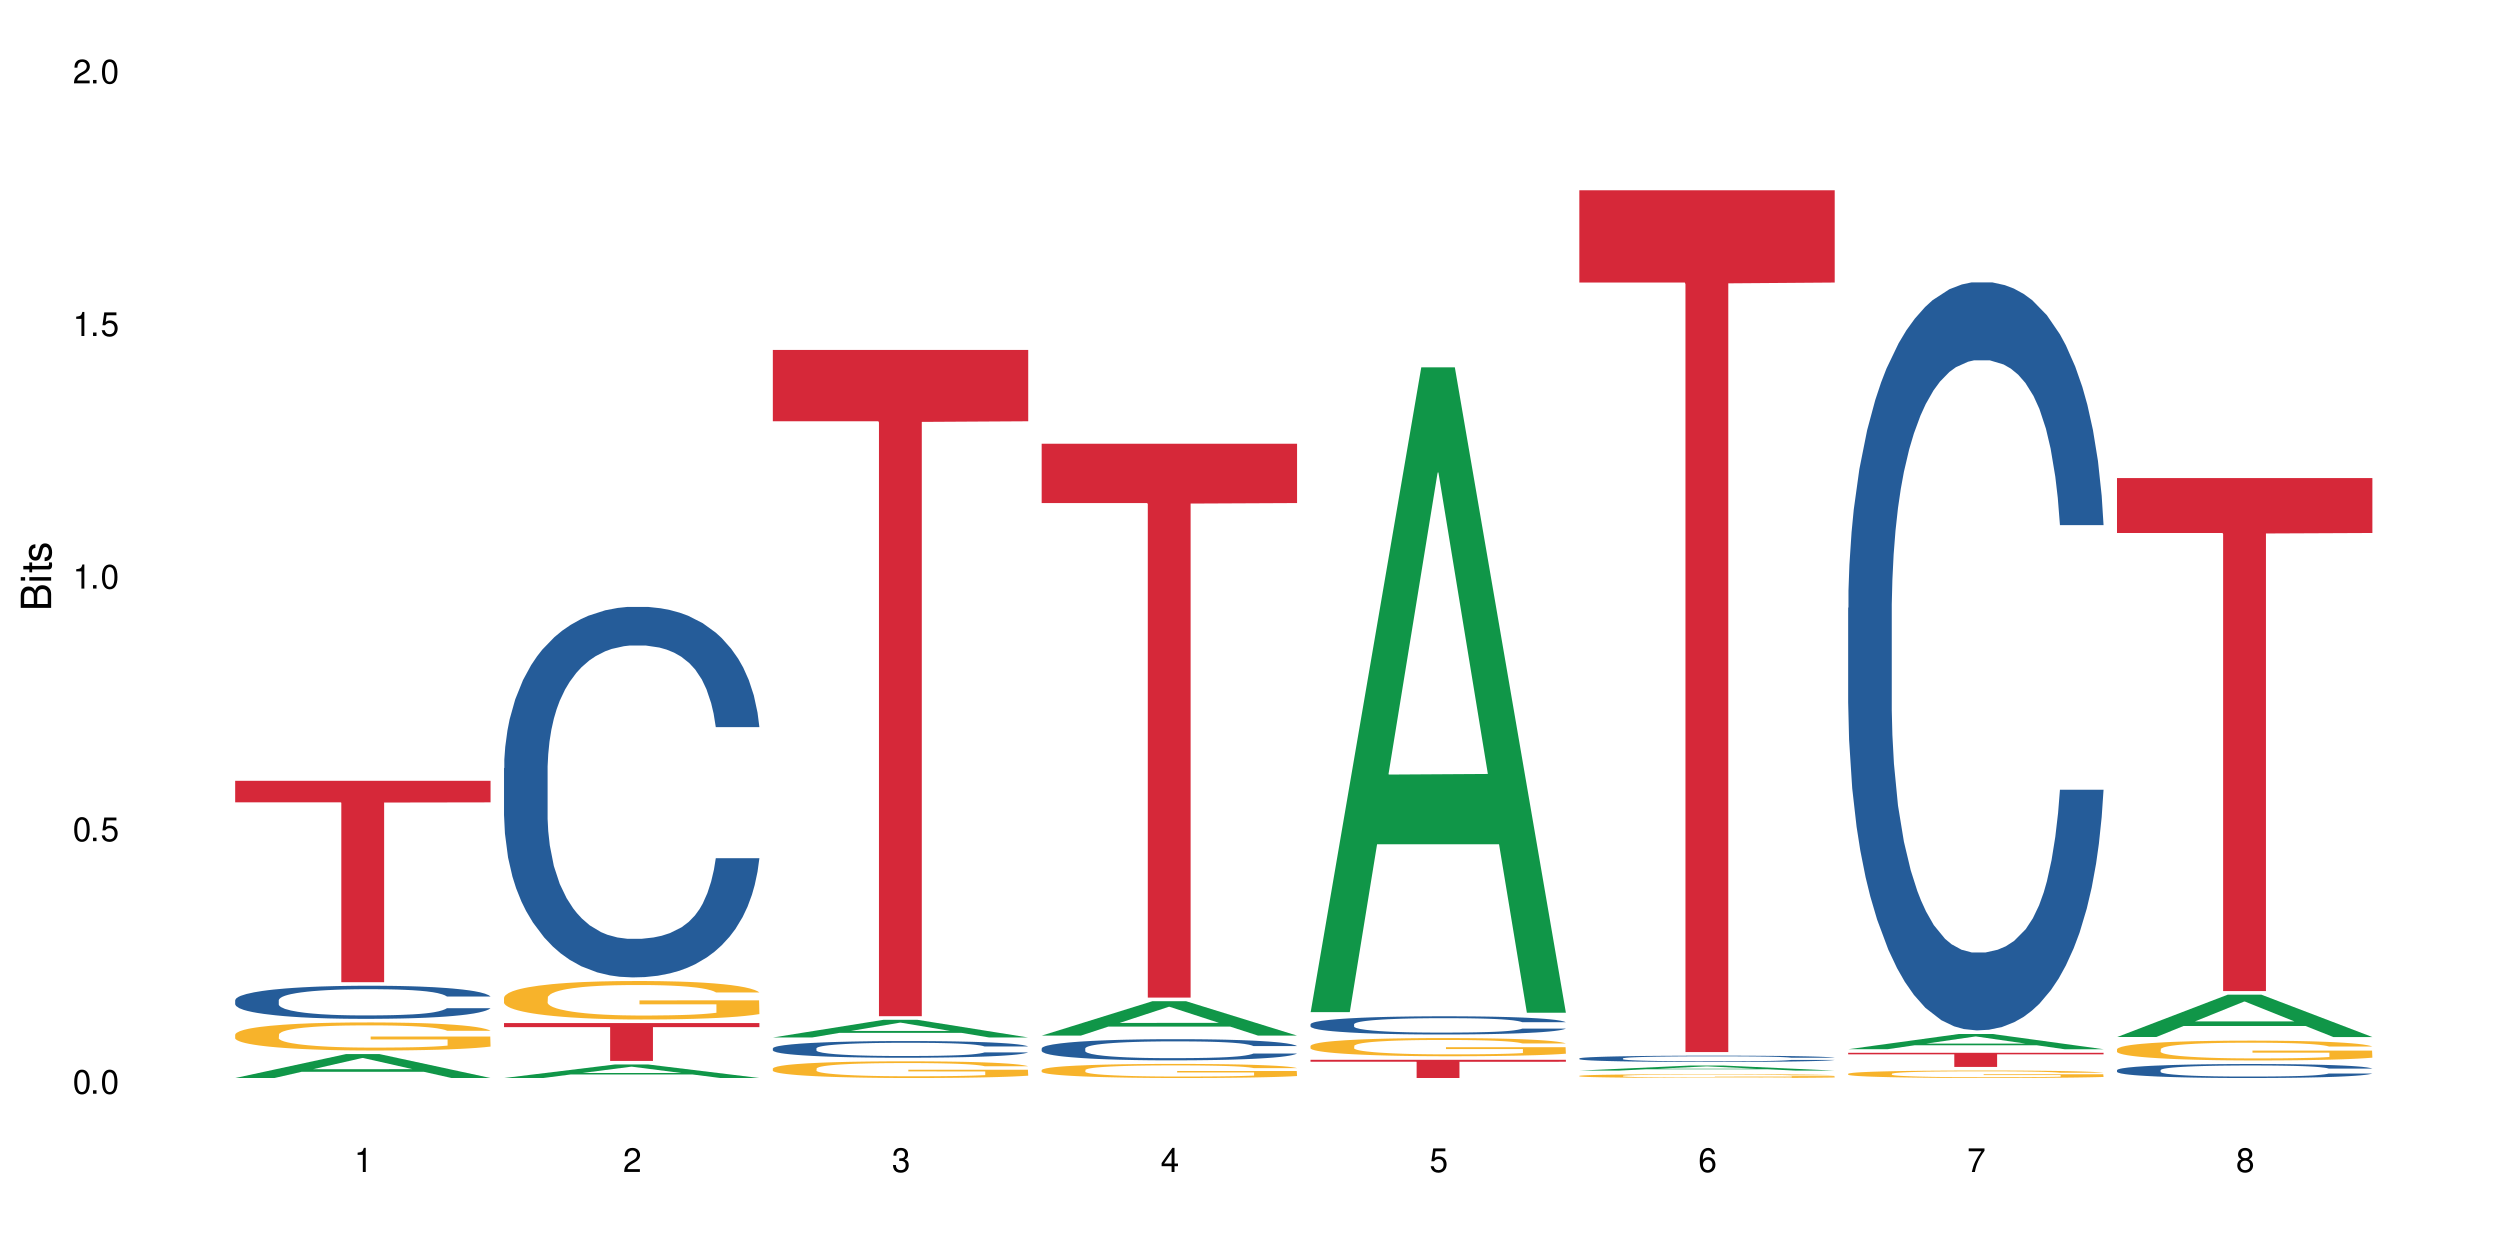 <?xml version="1.0" encoding="UTF-8"?>
<svg xmlns="http://www.w3.org/2000/svg" xmlns:xlink="http://www.w3.org/1999/xlink" width="720" height="360" viewBox="0 0 720 360">
<defs>
<g>
<g id="glyph-0-0">
</g>
<g id="glyph-0-1">
<path d="M 2.641 -6.938 C 2 -6.938 1.422 -6.656 1.078 -6.172 C 0.641 -5.562 0.406 -4.641 0.406 -3.359 C 0.406 -1.016 1.188 0.219 2.641 0.219 C 4.078 0.219 4.859 -1.016 4.859 -3.297 C 4.859 -4.641 4.656 -5.547 4.203 -6.172 C 3.844 -6.656 3.281 -6.938 2.641 -6.938 Z M 2.641 -6.188 C 3.547 -6.188 4 -5.25 4 -3.375 C 4 -1.406 3.562 -0.484 2.625 -0.484 C 1.734 -0.484 1.281 -1.438 1.281 -3.344 C 1.281 -5.25 1.734 -6.188 2.641 -6.188 Z M 2.641 -6.188 "/>
</g>
<g id="glyph-0-2">
<path d="M 1.828 -1 L 0.828 -1 L 0.828 0 L 1.828 0 Z M 1.828 -1 "/>
</g>
<g id="glyph-0-3">
<path d="M 4.562 -6.797 L 1.062 -6.797 L 0.547 -3.094 L 1.328 -3.094 C 1.719 -3.562 2.047 -3.734 2.578 -3.734 C 3.484 -3.734 4.062 -3.109 4.062 -2.094 C 4.062 -1.125 3.484 -0.531 2.578 -0.531 C 1.828 -0.531 1.375 -0.906 1.188 -1.672 L 0.328 -1.672 C 0.453 -1.109 0.547 -0.844 0.75 -0.594 C 1.125 -0.078 1.828 0.219 2.594 0.219 C 3.969 0.219 4.922 -0.781 4.922 -2.219 C 4.922 -3.562 4.031 -4.484 2.719 -4.484 C 2.25 -4.484 1.859 -4.359 1.469 -4.062 L 1.734 -5.969 L 4.562 -5.969 Z M 4.562 -6.797 "/>
</g>
<g id="glyph-0-4">
<path d="M 2.484 -4.938 L 2.484 0 L 3.328 0 L 3.328 -6.938 L 2.766 -6.938 C 2.469 -5.875 2.281 -5.734 0.984 -5.562 L 0.984 -4.938 Z M 2.484 -4.938 "/>
</g>
<g id="glyph-0-5">
<path d="M 4.859 -0.828 L 1.281 -0.828 C 1.359 -1.406 1.672 -1.781 2.5 -2.281 L 3.469 -2.828 C 4.406 -3.344 4.906 -4.062 4.906 -4.906 C 4.906 -5.484 4.672 -6.031 4.266 -6.406 C 3.859 -6.766 3.375 -6.938 2.719 -6.938 C 1.859 -6.938 1.219 -6.625 0.844 -6.031 C 0.609 -5.672 0.5 -5.234 0.484 -4.531 L 1.328 -4.531 C 1.359 -5.016 1.406 -5.281 1.531 -5.516 C 1.75 -5.938 2.188 -6.203 2.703 -6.203 C 3.469 -6.203 4.031 -5.641 4.031 -4.891 C 4.031 -4.344 3.719 -3.859 3.125 -3.516 L 2.234 -3 C 0.812 -2.172 0.406 -1.531 0.328 -0.016 L 4.859 -0.016 Z M 4.859 -0.828 "/>
</g>
<g id="glyph-0-6">
<path d="M 2.125 -3.188 L 2.578 -3.188 C 3.5 -3.188 3.984 -2.766 3.984 -1.922 C 3.984 -1.062 3.469 -0.531 2.594 -0.531 C 1.656 -0.531 1.203 -1 1.156 -2.016 L 0.312 -2.016 C 0.344 -1.453 0.438 -1.094 0.609 -0.781 C 0.953 -0.109 1.625 0.219 2.547 0.219 C 3.953 0.219 4.859 -0.625 4.859 -1.938 C 4.859 -2.828 4.516 -3.297 3.703 -3.594 C 4.344 -3.844 4.656 -4.328 4.656 -5.031 C 4.656 -6.219 3.875 -6.938 2.578 -6.938 C 1.203 -6.938 0.484 -6.172 0.453 -4.703 L 1.297 -4.703 C 1.312 -5.125 1.344 -5.359 1.453 -5.578 C 1.641 -5.969 2.062 -6.203 2.594 -6.203 C 3.344 -6.203 3.797 -5.75 3.797 -5 C 3.797 -4.516 3.609 -4.219 3.25 -4.047 C 3.016 -3.953 2.703 -3.922 2.125 -3.906 Z M 2.125 -3.188 "/>
</g>
<g id="glyph-0-7">
<path d="M 3.141 -1.672 L 3.141 0 L 3.984 0 L 3.984 -1.672 L 4.984 -1.672 L 4.984 -2.438 L 3.984 -2.438 L 3.984 -6.938 L 3.359 -6.938 L 0.266 -2.578 L 0.266 -1.672 Z M 3.141 -2.438 L 1 -2.438 L 3.141 -5.5 Z M 3.141 -2.438 "/>
</g>
<g id="glyph-0-8">
<path d="M 4.781 -5.125 C 4.609 -6.266 3.891 -6.938 2.844 -6.938 C 2.094 -6.938 1.422 -6.578 1.031 -5.953 C 0.594 -5.266 0.406 -4.422 0.406 -3.172 C 0.406 -2 0.578 -1.25 0.984 -0.641 C 1.359 -0.078 1.953 0.219 2.703 0.219 C 3.984 0.219 4.922 -0.75 4.922 -2.094 C 4.922 -3.375 4.062 -4.281 2.844 -4.281 C 2.172 -4.281 1.641 -4.031 1.281 -3.516 C 1.281 -5.234 1.828 -6.188 2.797 -6.188 C 3.391 -6.188 3.797 -5.797 3.938 -5.125 Z M 2.734 -3.531 C 3.547 -3.531 4.062 -2.953 4.062 -2.031 C 4.062 -1.156 3.484 -0.531 2.703 -0.531 C 1.922 -0.531 1.328 -1.188 1.328 -2.078 C 1.328 -2.938 1.906 -3.531 2.734 -3.531 Z M 2.734 -3.531 "/>
</g>
<g id="glyph-0-9">
<path d="M 4.984 -6.797 L 0.438 -6.797 L 0.438 -5.969 L 4.109 -5.969 C 2.5 -3.656 1.828 -2.234 1.328 0 L 2.219 0 C 2.594 -2.172 3.453 -4.047 4.984 -6.094 Z M 4.984 -6.797 "/>
</g>
<g id="glyph-0-10">
<path d="M 3.75 -3.656 C 4.469 -4.094 4.688 -4.438 4.688 -5.078 C 4.688 -6.172 3.844 -6.938 2.641 -6.938 C 1.438 -6.938 0.594 -6.172 0.594 -5.094 C 0.594 -4.438 0.812 -4.094 1.516 -3.656 C 0.734 -3.266 0.359 -2.703 0.359 -1.922 C 0.359 -0.656 1.281 0.219 2.641 0.219 C 3.984 0.219 4.922 -0.656 4.922 -1.922 C 4.922 -2.703 4.531 -3.266 3.75 -3.656 Z M 2.641 -6.188 C 3.359 -6.188 3.812 -5.75 3.812 -5.062 C 3.812 -4.406 3.344 -3.984 2.641 -3.984 C 1.922 -3.984 1.453 -4.406 1.453 -5.078 C 1.453 -5.75 1.922 -6.188 2.641 -6.188 Z M 2.641 -3.266 C 3.484 -3.266 4.062 -2.719 4.062 -1.906 C 4.062 -1.078 3.484 -0.531 2.625 -0.531 C 1.797 -0.531 1.219 -1.094 1.219 -1.906 C 1.219 -2.719 1.781 -3.266 2.641 -3.266 Z M 2.641 -3.266 "/>
</g>
<g id="glyph-1-0">
</g>
<g id="glyph-1-1">
<path d="M 0 -0.953 L 0 -4.891 C 0 -5.719 -0.234 -6.344 -0.734 -6.797 C -1.188 -7.234 -1.812 -7.469 -2.5 -7.469 C -3.547 -7.469 -4.188 -7 -4.625 -5.875 C -4.984 -6.688 -5.625 -7.094 -6.531 -7.094 C -7.172 -7.094 -7.734 -6.859 -8.141 -6.391 C -8.562 -5.922 -8.75 -5.344 -8.75 -4.5 L -8.75 -0.953 Z M -4.984 -2.062 L -7.766 -2.062 L -7.766 -4.219 C -7.766 -4.844 -7.688 -5.203 -7.453 -5.5 C -7.219 -5.812 -6.859 -5.969 -6.375 -5.969 C -5.891 -5.969 -5.531 -5.812 -5.297 -5.5 C -5.062 -5.203 -4.984 -4.844 -4.984 -4.219 Z M -0.984 -2.062 L -4 -2.062 L -4 -4.781 C -4 -5.766 -3.438 -6.359 -2.484 -6.359 C -1.547 -6.359 -0.984 -5.766 -0.984 -4.781 Z M -0.984 -2.062 "/>
</g>
<g id="glyph-1-2">
<path d="M -6.281 -1.797 L -6.281 -0.797 L 0 -0.797 L 0 -1.797 Z M -8.75 -1.797 L -8.75 -0.797 L -7.484 -0.797 L -7.484 -1.797 Z M -8.75 -1.797 "/>
</g>
<g id="glyph-1-3">
<path d="M -6.281 -3.047 L -6.281 -2.016 L -8.016 -2.016 L -8.016 -1.016 L -6.281 -1.016 L -6.281 -0.172 L -5.469 -0.172 L -5.469 -1.016 L -0.719 -1.016 C -0.078 -1.016 0.281 -1.453 0.281 -2.234 C 0.281 -2.5 0.25 -2.719 0.188 -3.047 L -0.641 -3.047 C -0.609 -2.906 -0.594 -2.766 -0.594 -2.562 C -0.594 -2.141 -0.719 -2.016 -1.156 -2.016 L -5.469 -2.016 L -5.469 -3.047 Z M -6.281 -3.047 "/>
</g>
<g id="glyph-1-4">
<path d="M -4.531 -5.25 C -5.766 -5.25 -6.469 -4.422 -6.469 -2.969 C -6.469 -1.516 -5.719 -0.562 -4.547 -0.562 C -3.562 -0.562 -3.094 -1.062 -2.734 -2.562 L -2.516 -3.484 C -2.344 -4.188 -2.094 -4.469 -1.641 -4.469 C -1.047 -4.469 -0.641 -3.875 -0.641 -3 C -0.641 -2.453 -0.797 -2 -1.062 -1.75 C -1.25 -1.594 -1.422 -1.531 -1.875 -1.469 L -1.875 -0.406 C -0.422 -0.453 0.281 -1.266 0.281 -2.922 C 0.281 -4.5 -0.5 -5.516 -1.719 -5.516 C -2.656 -5.516 -3.172 -4.984 -3.469 -3.734 L -3.703 -2.766 C -3.891 -1.953 -4.156 -1.609 -4.594 -1.609 C -5.188 -1.609 -5.547 -2.125 -5.547 -2.938 C -5.547 -3.75 -5.203 -4.172 -4.531 -4.203 Z M -4.531 -5.25 "/>
</g>
</g>
</defs>
<rect x="-72" y="-36" width="864" height="432" fill="rgb(100%, 100%, 100%)" fill-opacity="1"/>
<path fill-rule="nonzero" fill="rgb(6.275%, 58.824%, 28.235%)" fill-opacity="1" d="M 67.73 310.465 L 67.809 310.457 L 99.637 303.578 L 109.301 303.578 L 141.281 310.469 L 130.047 310.469 L 122.031 308.672 L 86.906 308.672 L 79.047 310.465 L 67.73 310.465 L 90.285 307.926 L 118.809 307.918 L 104.586 304.703 L 104.43 304.695 L 104.27 304.715 L 90.207 307.918 L 90.285 307.926 Z M 67.73 310.465 "/>
<path fill-rule="nonzero" fill="rgb(14.51%, 36.078%, 60%)" fill-opacity="1" d="M 67.73 288.047 L 67.82 288.039 L 67.82 287.828 L 68.09 287.5 L 68.719 287.082 L 69.344 286.793 L 70.961 286.277 L 73.203 285.781 L 75.535 285.398 L 77.238 285.172 L 78.766 284.996 L 82.262 284.676 L 84.504 284.512 L 86.926 284.363 L 89.887 284.215 L 92.039 284.125 L 96.883 283.988 L 100.469 283.926 L 103.25 283.898 L 109.262 283.898 L 112.848 283.934 L 115.449 283.977 L 118.32 284.047 L 120.742 284.125 L 124.957 284.316 L 128.727 284.562 L 130.43 284.703 L 133.121 284.973 L 135.184 285.234 L 136.617 285.461 L 138.234 285.781 L 139.668 286.176 L 140.746 286.617 L 141.281 286.992 L 128.727 286.992 L 128.098 286.645 L 127.379 286.375 L 126.035 286.016 L 124.688 285.766 L 122.805 285.512 L 121.102 285.348 L 118.77 285.18 L 116.707 285.078 L 114.555 284.996 L 112.488 284.945 L 108.543 284.895 L 103.969 284.895 L 102.266 284.91 L 98.766 284.98 L 96.883 285.043 L 94.191 285.164 L 92.309 285.277 L 90.066 285.449 L 88.539 285.598 L 86.656 285.824 L 85.312 286.027 L 83.785 286.312 L 82.891 286.531 L 82.082 286.773 L 81.363 287.062 L 80.828 287.367 L 80.469 287.691 L 80.289 288.004 L 80.289 289.355 L 80.469 289.668 L 80.918 290.035 L 82.082 290.566 L 83.785 291.027 L 85.762 291.395 L 87.645 291.656 L 88.719 291.777 L 90.156 291.914 L 92.398 292.09 L 95.629 292.266 L 97.512 292.332 L 100.383 292.402 L 103.34 292.438 L 107.289 292.438 L 110.785 292.402 L 113.117 292.359 L 115.539 292.289 L 118.859 292.141 L 120.922 292.004 L 122.715 291.836 L 124.062 291.672 L 124.957 291.531 L 126.305 291.262 L 127.379 290.965 L 128.188 290.66 L 128.727 290.363 L 141.281 290.363 L 140.746 290.715 L 139.938 291.055 L 139.129 291.305 L 137.875 291.609 L 136.441 291.883 L 134.375 292.188 L 132.672 292.387 L 130.43 292.605 L 128.367 292.77 L 126.125 292.918 L 122.805 293.094 L 120.652 293.18 L 118.32 293.258 L 115.539 293.328 L 112.043 293.387 L 108.273 293.422 L 104.777 293.434 L 101.008 293.414 L 98.227 293.379 L 94.551 293.301 L 89.977 293.145 L 86.656 292.98 L 84.055 292.812 L 81.812 292.641 L 79.301 292.402 L 76.074 292.02 L 74.098 291.723 L 72.754 291.48 L 71.23 291.141 L 70.152 290.836 L 68.898 290.348 L 68 289.73 L 67.73 289.25 Z M 67.73 288.047 "/>
<path fill-rule="nonzero" fill="rgb(96.863%, 70.196%, 16.863%)" fill-opacity="1" d="M 67.73 297.926 L 67.82 297.918 L 67.82 297.77 L 68.18 297.438 L 69.078 296.98 L 70.242 296.602 L 71.5 296.305 L 72.305 296.152 L 73.652 295.93 L 74.816 295.766 L 77.777 295.434 L 81.543 295.125 L 83.609 294.992 L 85.941 294.863 L 89.258 294.723 L 90.785 294.672 L 95.449 294.555 L 100.738 294.48 L 106.57 294.457 L 109.262 294.465 L 112.938 294.496 L 117.961 294.578 L 120.832 294.652 L 123.074 294.723 L 125.406 294.82 L 128.277 294.969 L 130.969 295.145 L 133.121 295.324 L 135.273 295.543 L 137.066 295.781 L 138.594 296.039 L 139.938 296.352 L 140.746 296.609 L 141.281 296.867 L 128.816 296.867 L 128.098 296.609 L 127.289 296.41 L 125.945 296.164 L 124.598 295.988 L 123.254 295.848 L 120.742 295.656 L 118.59 295.539 L 115.898 295.434 L 113.297 295.367 L 110.336 295.324 L 108.543 295.309 L 103.789 295.309 L 99.484 295.359 L 96.973 295.418 L 95.18 295.477 L 92.668 295.59 L 91.141 295.68 L 90.246 295.738 L 87.555 295.965 L 85.762 296.172 L 84.773 296.312 L 83.52 296.535 L 82.621 296.734 L 81.633 297.031 L 81.098 297.254 L 80.379 297.754 L 80.289 299.086 L 80.559 299.367 L 81.098 299.668 L 81.812 299.934 L 82.891 300.215 L 83.965 300.43 L 85.852 300.719 L 87.465 300.91 L 88.719 301.035 L 91.141 301.234 L 92.129 301.301 L 94.461 301.434 L 96.883 301.539 L 99.844 301.625 L 102.086 301.672 L 105.672 301.707 L 110.246 301.707 L 115.629 301.664 L 119.039 301.605 L 121.371 301.547 L 122.895 301.492 L 124.777 301.414 L 126.125 301.34 L 127.379 301.258 L 128.906 301.133 L 128.906 299.367 L 106.75 299.359 L 106.75 298.531 L 141.195 298.523 L 141.281 301.414 L 139.398 301.613 L 137.066 301.805 L 134.824 301.953 L 132.492 302.078 L 129.176 302.219 L 126.484 302.309 L 122.355 302.41 L 118.59 302.477 L 114.645 302.52 L 111.145 302.543 L 107.02 302.551 L 103.34 302.535 L 99.395 302.492 L 96.254 302.434 L 93.383 302.359 L 90.516 302.262 L 86.926 302.105 L 84.594 301.98 L 82.172 301.828 L 79.75 301.641 L 77.598 301.441 L 76.164 301.285 L 74.727 301.109 L 73.203 300.887 L 71.766 300.637 L 70.691 300.406 L 69.703 300.148 L 68.988 299.906 L 68.27 299.574 L 67.91 299.305 L 67.73 299.078 Z M 67.73 297.926 "/>
<path fill-rule="nonzero" fill="rgb(83.922%, 15.686%, 22.353%)" fill-opacity="1" d="M 67.73 224.867 L 141.281 224.867 L 141.281 231.078 L 110.629 231.133 L 110.629 282.875 L 98.297 282.875 L 98.297 231.188 L 98.117 231.078 L 67.73 231.078 Z M 67.73 224.867 "/>
<path fill-rule="nonzero" fill="rgb(6.275%, 58.824%, 28.235%)" fill-opacity="1" d="M 145.156 310.465 L 145.234 310.461 L 177.059 306.574 L 186.723 306.574 L 218.707 310.469 L 207.469 310.469 L 199.453 309.453 L 164.328 309.453 L 156.469 310.465 L 145.156 310.465 L 167.707 309.031 L 196.23 309.027 L 182.008 307.211 L 181.852 307.207 L 181.695 307.219 L 167.629 309.027 L 167.707 309.031 Z M 145.156 310.465 "/>
<path fill-rule="nonzero" fill="rgb(14.51%, 36.078%, 60%)" fill-opacity="1" d="M 145.156 221.223 L 145.242 221.125 L 145.242 218.781 L 145.512 215.074 L 146.141 210.395 L 146.77 207.176 L 148.383 201.422 L 150.625 195.859 L 152.957 191.57 L 154.664 189.031 L 156.188 187.082 L 159.684 183.473 L 161.93 181.621 L 164.352 179.961 L 167.309 178.305 L 169.461 177.328 L 174.305 175.766 L 177.895 175.086 L 180.676 174.793 L 186.684 174.793 L 190.273 175.184 L 192.875 175.672 L 195.742 176.449 L 198.164 177.328 L 202.383 179.473 L 206.148 182.207 L 207.852 183.766 L 210.543 186.789 L 212.605 189.715 L 214.043 192.25 L 215.656 195.859 L 217.094 200.25 L 218.168 205.223 L 218.707 209.418 L 206.148 209.418 L 205.52 205.516 L 204.805 202.492 L 203.457 198.496 L 202.113 195.664 L 200.23 192.836 L 198.523 190.984 L 196.191 189.129 L 194.129 187.961 L 191.977 187.082 L 189.914 186.496 L 185.969 185.91 L 181.391 185.91 L 179.688 186.105 L 176.191 186.887 L 174.305 187.57 L 171.613 188.934 L 169.73 190.203 L 167.488 192.152 L 165.965 193.812 L 164.082 196.348 L 162.734 198.59 L 161.211 201.812 L 160.312 204.25 L 159.508 206.98 L 158.789 210.199 L 158.25 213.613 L 157.891 217.223 L 157.711 220.734 L 157.711 235.852 L 157.891 239.363 L 158.34 243.461 L 159.508 249.41 L 161.211 254.578 L 163.184 258.676 L 165.066 261.602 L 166.145 262.969 L 167.578 264.527 L 169.82 266.48 L 173.051 268.43 L 174.934 269.211 L 177.805 269.992 L 180.766 270.383 L 184.711 270.383 L 188.211 269.992 L 190.543 269.504 L 192.965 268.723 L 196.281 267.066 L 198.344 265.504 L 200.141 263.652 L 201.484 261.797 L 202.383 260.238 L 203.727 257.215 L 204.805 253.898 L 205.609 250.484 L 206.148 247.168 L 218.707 247.168 L 218.168 251.066 L 217.359 254.871 L 216.555 257.699 L 215.297 261.113 L 213.863 264.137 L 211.801 267.551 L 210.094 269.797 L 207.852 272.234 L 205.789 274.086 L 203.547 275.746 L 200.23 277.695 L 198.074 278.672 L 195.742 279.551 L 192.965 280.328 L 189.465 281.012 L 185.699 281.402 L 182.199 281.5 L 178.434 281.305 L 175.652 280.914 L 171.973 280.039 L 167.398 278.281 L 164.082 276.43 L 161.48 274.574 L 159.238 272.625 L 156.727 269.992 L 153.496 265.699 L 151.523 262.383 L 150.176 259.652 L 148.652 255.848 L 147.574 252.434 L 146.32 246.973 L 145.422 240.047 L 145.156 234.68 Z M 145.156 221.223 "/>
<path fill-rule="nonzero" fill="rgb(96.863%, 70.196%, 16.863%)" fill-opacity="1" d="M 145.156 287.277 L 145.242 287.266 L 145.242 287.066 L 145.602 286.609 L 146.5 285.98 L 147.664 285.465 L 148.922 285.059 L 149.73 284.848 L 151.074 284.543 L 152.242 284.32 L 155.199 283.863 L 158.969 283.438 L 161.031 283.258 L 163.363 283.086 L 166.684 282.891 L 168.207 282.82 L 172.871 282.66 L 178.164 282.559 L 183.992 282.527 L 186.684 282.539 L 190.363 282.578 L 195.387 282.688 L 198.254 282.789 L 200.496 282.891 L 202.828 283.023 L 205.699 283.227 L 208.391 283.469 L 210.543 283.711 L 212.695 284.016 L 214.492 284.34 L 216.016 284.695 L 217.359 285.121 L 218.168 285.477 L 218.707 285.828 L 206.238 285.828 L 205.52 285.477 L 204.715 285.199 L 203.367 284.867 L 202.023 284.625 L 200.676 284.43 L 198.164 284.168 L 196.012 284.008 L 193.32 283.863 L 190.723 283.773 L 187.762 283.711 L 185.969 283.691 L 181.211 283.691 L 176.906 283.762 L 174.395 283.844 L 172.602 283.926 L 170.09 284.078 L 168.566 284.199 L 167.668 284.281 L 164.977 284.594 L 163.184 284.879 L 162.195 285.07 L 160.941 285.375 L 160.043 285.648 L 159.059 286.051 L 158.52 286.355 L 157.801 287.043 L 157.711 288.867 L 157.98 289.254 L 158.52 289.668 L 159.238 290.031 L 160.312 290.418 L 161.391 290.711 L 163.273 291.105 L 164.887 291.371 L 166.145 291.543 L 168.566 291.816 L 169.551 291.906 L 171.883 292.09 L 174.305 292.23 L 177.266 292.352 L 179.508 292.414 L 183.098 292.465 L 187.672 292.465 L 193.055 292.402 L 196.461 292.32 L 198.793 292.242 L 200.32 292.168 L 202.203 292.059 L 203.547 291.957 L 204.805 291.844 L 206.328 291.672 L 206.328 289.254 L 184.172 289.242 L 184.172 288.109 L 218.617 288.098 L 218.707 292.059 L 216.824 292.332 L 214.492 292.594 L 212.25 292.797 L 209.918 292.969 L 206.598 293.164 L 203.906 293.285 L 199.781 293.426 L 196.012 293.516 L 192.066 293.578 L 188.566 293.609 L 184.441 293.617 L 180.766 293.598 L 176.816 293.539 L 173.68 293.457 L 170.809 293.355 L 167.938 293.223 L 164.352 293.012 L 162.016 292.84 L 159.594 292.625 L 157.172 292.371 L 155.02 292.098 L 153.586 291.887 L 152.152 291.645 L 150.625 291.34 L 149.191 290.996 L 148.113 290.68 L 147.129 290.328 L 146.41 289.992 L 145.691 289.535 L 145.332 289.172 L 145.156 288.859 Z M 145.156 287.277 "/>
<path fill-rule="nonzero" fill="rgb(83.922%, 15.686%, 22.353%)" fill-opacity="1" d="M 145.156 294.645 L 218.707 294.645 L 218.707 295.812 L 188.051 295.82 L 188.051 305.547 L 175.719 305.547 L 175.719 295.832 L 175.539 295.812 L 145.156 295.812 Z M 145.156 294.645 "/>
<path fill-rule="nonzero" fill="rgb(6.275%, 58.824%, 28.235%)" fill-opacity="1" d="M 222.578 298.793 L 222.656 298.785 L 254.48 293.695 L 264.148 293.695 L 296.129 298.797 L 284.895 298.797 L 276.879 297.465 L 241.75 297.465 L 233.895 298.793 L 222.578 298.793 L 245.129 296.914 L 273.656 296.91 L 259.434 294.527 L 259.273 294.523 L 259.117 294.535 L 245.051 296.91 L 245.129 296.914 Z M 222.578 298.793 "/>
<path fill-rule="nonzero" fill="rgb(14.51%, 36.078%, 60%)" fill-opacity="1" d="M 222.578 301.914 L 222.668 301.91 L 222.668 301.805 L 222.938 301.637 L 223.562 301.426 L 224.191 301.281 L 225.809 301.023 L 228.051 300.773 L 230.383 300.578 L 232.086 300.465 L 233.609 300.375 L 237.109 300.215 L 239.352 300.129 L 241.773 300.055 L 244.734 299.98 L 246.887 299.938 L 251.73 299.867 L 255.316 299.836 L 258.098 299.824 L 264.109 299.824 L 267.695 299.84 L 270.297 299.863 L 273.168 299.898 L 275.59 299.938 L 279.805 300.035 L 283.57 300.156 L 285.277 300.227 L 287.969 300.363 L 290.031 300.496 L 291.465 300.609 L 293.082 300.773 L 294.516 300.969 L 295.59 301.195 L 296.129 301.383 L 283.57 301.383 L 282.945 301.207 L 282.227 301.07 L 280.883 300.891 L 279.535 300.762 L 277.652 300.637 L 275.949 300.551 L 273.617 300.469 L 271.551 300.418 L 269.398 300.375 L 267.336 300.352 L 263.391 300.324 L 258.816 300.324 L 257.109 300.332 L 253.613 300.367 L 251.73 300.398 L 249.039 300.461 L 247.156 300.516 L 244.914 300.605 L 243.387 300.68 L 241.504 300.793 L 240.16 300.895 L 238.633 301.039 L 237.738 301.152 L 236.93 301.273 L 236.211 301.418 L 235.672 301.574 L 235.316 301.734 L 235.137 301.895 L 235.137 302.574 L 235.316 302.734 L 235.762 302.918 L 236.93 303.188 L 238.633 303.418 L 240.605 303.605 L 242.492 303.734 L 243.566 303.797 L 245.004 303.867 L 247.246 303.957 L 250.473 304.043 L 252.355 304.078 L 255.227 304.113 L 258.188 304.133 L 262.133 304.133 L 265.633 304.113 L 267.965 304.094 L 270.387 304.059 L 273.707 303.98 L 275.77 303.91 L 277.562 303.828 L 278.906 303.746 L 279.805 303.676 L 281.148 303.539 L 282.227 303.387 L 283.035 303.234 L 283.57 303.086 L 296.129 303.086 L 295.59 303.262 L 294.785 303.434 L 293.977 303.559 L 292.723 303.715 L 291.285 303.852 L 289.223 304.004 L 287.52 304.105 L 285.277 304.215 L 283.215 304.297 L 280.973 304.375 L 277.652 304.461 L 275.5 304.504 L 273.168 304.543 L 270.387 304.578 L 266.887 304.609 L 263.121 304.629 L 259.621 304.633 L 255.855 304.625 L 253.074 304.605 L 249.398 304.566 L 244.824 304.488 L 241.504 304.402 L 238.902 304.32 L 236.66 304.234 L 234.148 304.113 L 230.918 303.922 L 228.945 303.77 L 227.602 303.648 L 226.074 303.477 L 225 303.324 L 223.742 303.078 L 222.848 302.766 L 222.578 302.523 Z M 222.578 301.914 "/>
<path fill-rule="nonzero" fill="rgb(96.863%, 70.196%, 16.863%)" fill-opacity="1" d="M 222.578 307.719 L 222.668 307.715 L 222.668 307.629 L 223.027 307.43 L 223.922 307.156 L 225.09 306.934 L 226.344 306.758 L 227.152 306.664 L 228.496 306.535 L 229.664 306.438 L 232.625 306.238 L 236.391 306.055 L 238.453 305.977 L 240.785 305.902 L 244.105 305.816 L 245.629 305.785 L 250.293 305.715 L 255.586 305.672 L 261.418 305.66 L 264.109 305.664 L 267.785 305.68 L 272.809 305.73 L 275.68 305.773 L 277.922 305.816 L 280.254 305.875 L 283.125 305.961 L 285.816 306.066 L 287.969 306.172 L 290.121 306.305 L 291.914 306.445 L 293.438 306.598 L 294.785 306.785 L 295.59 306.938 L 296.129 307.09 L 283.66 307.09 L 282.945 306.938 L 282.137 306.82 L 280.793 306.676 L 279.445 306.57 L 278.102 306.484 L 275.59 306.371 L 273.438 306.301 L 270.746 306.238 L 268.145 306.199 L 265.184 306.172 L 263.391 306.164 L 258.637 306.164 L 254.332 306.195 L 251.82 306.23 L 250.023 306.266 L 247.512 306.332 L 245.988 306.383 L 245.094 306.418 L 242.402 306.555 L 240.605 306.68 L 239.621 306.762 L 238.363 306.895 L 237.469 307.012 L 236.48 307.188 L 235.941 307.32 L 235.227 307.617 L 235.137 308.41 L 235.406 308.578 L 235.941 308.758 L 236.66 308.914 L 237.738 309.082 L 238.812 309.207 L 240.695 309.379 L 242.312 309.496 L 243.566 309.57 L 245.988 309.688 L 246.977 309.727 L 249.309 309.805 L 251.73 309.867 L 254.691 309.922 L 256.934 309.945 L 260.52 309.969 L 265.094 309.969 L 270.477 309.941 L 273.887 309.906 L 276.219 309.871 L 277.742 309.84 L 279.625 309.793 L 280.973 309.75 L 282.227 309.699 L 283.75 309.625 L 283.75 308.578 L 261.598 308.57 L 261.598 308.078 L 296.039 308.074 L 296.129 309.793 L 294.246 309.91 L 291.914 310.027 L 289.672 310.113 L 287.34 310.188 L 284.02 310.273 L 281.328 310.324 L 277.203 310.387 L 273.438 310.426 L 269.488 310.453 L 265.992 310.465 L 261.867 310.469 L 258.188 310.461 L 254.242 310.434 L 251.102 310.398 L 248.23 310.355 L 245.359 310.297 L 241.773 310.207 L 239.441 310.133 L 237.02 310.039 L 234.598 309.93 L 232.445 309.812 L 231.008 309.719 L 229.574 309.613 L 228.051 309.48 L 226.613 309.332 L 225.539 309.195 L 224.551 309.043 L 223.832 308.898 L 223.117 308.699 L 222.758 308.543 L 222.578 308.406 Z M 222.578 307.719 "/>
<path fill-rule="nonzero" fill="rgb(83.922%, 15.686%, 22.353%)" fill-opacity="1" d="M 222.578 100.785 L 296.129 100.785 L 296.129 121.324 L 265.477 121.508 L 265.477 292.668 L 253.141 292.668 L 253.141 121.688 L 252.965 121.324 L 222.578 121.324 Z M 222.578 100.785 "/>
<path fill-rule="nonzero" fill="rgb(6.275%, 58.824%, 28.235%)" fill-opacity="1" d="M 300 298.246 L 300.078 298.238 L 331.906 288.344 L 341.57 288.344 L 373.555 298.258 L 362.316 298.258 L 354.301 295.668 L 319.176 295.668 L 311.316 298.246 L 300 298.246 L 322.555 294.598 L 351.078 294.59 L 336.855 289.965 L 336.699 289.953 L 336.543 289.98 L 322.477 294.59 L 322.555 294.598 Z M 300 298.246 "/>
<path fill-rule="nonzero" fill="rgb(14.51%, 36.078%, 60%)" fill-opacity="1" d="M 300 301.938 L 300.09 301.93 L 300.09 301.797 L 300.359 301.586 L 300.988 301.316 L 301.617 301.133 L 303.23 300.805 L 305.473 300.488 L 307.805 300.242 L 309.508 300.098 L 311.035 299.984 L 314.531 299.781 L 316.773 299.676 L 319.195 299.578 L 322.156 299.484 L 324.309 299.43 L 329.152 299.34 L 332.742 299.301 L 335.52 299.285 L 341.531 299.285 L 345.117 299.305 L 347.719 299.336 L 350.59 299.379 L 353.012 299.43 L 357.227 299.551 L 360.996 299.707 L 362.699 299.797 L 365.391 299.969 L 367.453 300.137 L 368.891 300.281 L 370.504 300.488 L 371.938 300.738 L 373.016 301.023 L 373.555 301.262 L 360.996 301.262 L 360.367 301.039 L 359.648 300.867 L 358.305 300.637 L 356.961 300.477 L 355.074 300.316 L 353.371 300.211 L 351.039 300.102 L 348.977 300.035 L 346.824 299.984 L 344.762 299.953 L 340.812 299.918 L 336.238 299.918 L 334.535 299.93 L 331.035 299.977 L 329.152 300.016 L 326.461 300.094 L 324.578 300.164 L 322.336 300.277 L 320.812 300.371 L 318.926 300.516 L 317.582 300.645 L 316.059 300.828 L 315.16 300.969 L 314.352 301.125 L 313.637 301.309 L 313.098 301.504 L 312.738 301.707 L 312.559 301.91 L 312.559 302.773 L 312.738 302.973 L 313.188 303.207 L 314.352 303.547 L 316.059 303.844 L 318.031 304.078 L 319.914 304.246 L 320.992 304.32 L 322.426 304.41 L 324.668 304.523 L 327.898 304.633 L 329.781 304.68 L 332.652 304.723 L 335.609 304.746 L 339.559 304.746 L 343.055 304.723 L 345.387 304.695 L 347.809 304.652 L 351.129 304.555 L 353.191 304.469 L 354.984 304.359 L 356.332 304.254 L 357.227 304.168 L 358.574 303.992 L 359.648 303.805 L 360.457 303.609 L 360.996 303.418 L 373.555 303.418 L 373.016 303.641 L 372.207 303.859 L 371.402 304.02 L 370.145 304.215 L 368.711 304.391 L 366.645 304.586 L 364.941 304.711 L 362.699 304.852 L 360.637 304.957 L 358.395 305.051 L 355.074 305.164 L 352.922 305.219 L 350.59 305.27 L 347.809 305.312 L 344.312 305.352 L 340.543 305.375 L 337.047 305.383 L 333.277 305.371 L 330.5 305.348 L 326.82 305.297 L 322.246 305.195 L 318.926 305.09 L 316.324 304.984 L 314.082 304.875 L 311.57 304.723 L 308.344 304.477 L 306.371 304.289 L 305.023 304.133 L 303.5 303.914 L 302.422 303.719 L 301.168 303.41 L 300.27 303.012 L 300 302.707 Z M 300 301.938 "/>
<path fill-rule="nonzero" fill="rgb(96.863%, 70.196%, 16.863%)" fill-opacity="1" d="M 300 308.148 L 300.09 308.145 L 300.09 308.07 L 300.449 307.902 L 301.348 307.672 L 302.512 307.484 L 303.77 307.336 L 304.574 307.258 L 305.922 307.145 L 307.086 307.062 L 310.047 306.898 L 313.816 306.742 L 315.879 306.676 L 318.211 306.613 L 321.527 306.543 L 323.055 306.516 L 327.719 306.457 L 333.012 306.418 L 338.84 306.406 L 341.531 306.41 L 345.207 306.426 L 350.23 306.469 L 353.102 306.504 L 355.344 306.543 L 357.676 306.59 L 360.547 306.664 L 363.238 306.754 L 365.391 306.844 L 367.543 306.953 L 369.336 307.07 L 370.863 307.203 L 372.207 307.359 L 373.016 307.488 L 373.555 307.617 L 361.086 307.617 L 360.367 307.488 L 359.559 307.387 L 358.215 307.266 L 356.871 307.176 L 355.523 307.105 L 353.012 307.008 L 350.859 306.949 L 348.168 306.898 L 345.566 306.863 L 342.609 306.844 L 340.812 306.836 L 336.059 306.836 L 331.754 306.859 L 329.242 306.891 L 327.449 306.918 L 324.938 306.977 L 323.414 307.02 L 322.516 307.051 L 319.824 307.164 L 318.031 307.27 L 317.043 307.34 L 315.789 307.449 L 314.891 307.551 L 313.902 307.699 L 313.367 307.809 L 312.648 308.062 L 312.559 308.73 L 312.828 308.871 L 313.367 309.023 L 314.082 309.156 L 315.16 309.297 L 316.234 309.406 L 318.121 309.551 L 319.734 309.645 L 320.992 309.711 L 323.414 309.809 L 324.398 309.844 L 326.73 309.91 L 329.152 309.961 L 332.113 310.008 L 334.355 310.027 L 337.941 310.047 L 342.52 310.047 L 347.898 310.023 L 351.309 309.996 L 353.641 309.965 L 355.164 309.938 L 357.047 309.898 L 358.395 309.859 L 359.648 309.82 L 361.176 309.758 L 361.176 308.871 L 339.02 308.867 L 339.02 308.453 L 373.465 308.449 L 373.555 309.898 L 371.668 310 L 369.336 310.094 L 367.094 310.168 L 364.762 310.23 L 361.445 310.301 L 358.754 310.348 L 354.629 310.398 L 350.859 310.434 L 346.914 310.453 L 343.414 310.465 L 339.289 310.469 L 335.609 310.461 L 331.664 310.441 L 328.523 310.41 L 325.656 310.375 L 322.785 310.324 L 319.195 310.246 L 316.863 310.184 L 314.441 310.105 L 312.02 310.012 L 309.867 309.914 L 308.434 309.836 L 306.996 309.746 L 305.473 309.637 L 304.039 309.508 L 302.961 309.395 L 301.973 309.266 L 301.258 309.141 L 300.539 308.977 L 300.18 308.84 L 300 308.727 Z M 300 308.148 "/>
<path fill-rule="nonzero" fill="rgb(83.922%, 15.686%, 22.353%)" fill-opacity="1" d="M 300 127.805 L 373.555 127.805 L 373.555 144.879 L 342.898 145.027 L 342.898 287.316 L 330.566 287.316 L 330.566 145.18 L 330.387 144.879 L 300 144.879 Z M 300 127.805 "/>
<path fill-rule="nonzero" fill="rgb(6.275%, 58.824%, 28.235%)" fill-opacity="1" d="M 377.426 291.492 L 377.504 291.316 L 409.328 105.789 L 418.992 105.789 L 450.977 291.664 L 439.738 291.664 L 431.723 243.145 L 396.598 243.145 L 388.738 291.492 L 377.426 291.492 L 399.977 223.074 L 428.504 222.898 L 414.277 136.156 L 414.121 135.98 L 413.965 136.508 L 399.898 222.898 L 399.977 223.074 Z M 377.426 291.492 "/>
<path fill-rule="nonzero" fill="rgb(14.51%, 36.078%, 60%)" fill-opacity="1" d="M 377.426 294.973 L 377.516 294.969 L 377.516 294.852 L 377.781 294.672 L 378.41 294.441 L 379.039 294.281 L 380.652 294 L 382.895 293.727 L 385.227 293.516 L 386.934 293.391 L 388.457 293.297 L 391.957 293.117 L 394.199 293.027 L 396.621 292.945 L 399.578 292.863 L 401.734 292.816 L 406.574 292.738 L 410.164 292.707 L 412.945 292.691 L 418.953 292.691 L 422.543 292.711 L 425.145 292.734 L 428.016 292.773 L 430.438 292.816 L 434.652 292.922 L 438.418 293.055 L 440.125 293.133 L 442.812 293.281 L 444.879 293.426 L 446.312 293.551 L 447.926 293.727 L 449.363 293.941 L 450.438 294.188 L 450.977 294.395 L 438.418 294.395 L 437.789 294.199 L 437.074 294.051 L 435.727 293.855 L 434.383 293.719 L 432.5 293.578 L 430.793 293.488 L 428.461 293.395 L 426.398 293.34 L 424.246 293.297 L 422.184 293.266 L 418.238 293.238 L 413.664 293.238 L 411.957 293.246 L 408.461 293.285 L 406.574 293.32 L 403.887 293.387 L 402 293.449 L 399.758 293.543 L 398.234 293.625 L 396.352 293.75 L 395.004 293.859 L 393.48 294.02 L 392.582 294.141 L 391.777 294.273 L 391.059 294.43 L 390.52 294.598 L 390.16 294.777 L 389.98 294.949 L 389.98 295.691 L 390.16 295.863 L 390.609 296.066 L 391.777 296.355 L 393.48 296.609 L 395.453 296.812 L 397.336 296.957 L 398.414 297.023 L 399.848 297.102 L 402.09 297.195 L 405.32 297.293 L 407.203 297.328 L 410.074 297.367 L 413.035 297.387 L 416.98 297.387 L 420.48 297.367 L 422.812 297.344 L 425.234 297.305 L 428.551 297.223 L 430.613 297.148 L 432.41 297.055 L 433.754 296.965 L 434.652 296.891 L 435.996 296.742 L 437.074 296.578 L 437.879 296.41 L 438.418 296.246 L 450.977 296.246 L 450.438 296.438 L 449.633 296.625 L 448.824 296.766 L 447.566 296.934 L 446.133 297.082 L 444.07 297.25 L 442.367 297.359 L 440.125 297.477 L 438.059 297.57 L 435.816 297.652 L 432.5 297.746 L 430.348 297.793 L 428.016 297.836 L 425.234 297.875 L 421.734 297.91 L 417.969 297.93 L 414.469 297.934 L 410.703 297.922 L 407.922 297.906 L 404.242 297.863 L 399.668 297.773 L 396.352 297.684 L 393.75 297.594 L 391.508 297.496 L 388.996 297.367 L 385.766 297.156 L 383.793 296.996 L 382.449 296.859 L 380.922 296.672 L 379.848 296.504 L 378.59 296.238 L 377.695 295.898 L 377.426 295.633 Z M 377.426 294.973 "/>
<path fill-rule="nonzero" fill="rgb(96.863%, 70.196%, 16.863%)" fill-opacity="1" d="M 377.426 301.203 L 377.516 301.199 L 377.516 301.105 L 377.871 300.891 L 378.77 300.594 L 379.938 300.348 L 381.191 300.156 L 382 300.055 L 383.344 299.914 L 384.512 299.809 L 387.469 299.594 L 391.238 299.391 L 393.301 299.305 L 395.633 299.223 L 398.953 299.133 L 400.477 299.098 L 405.141 299.023 L 410.434 298.973 L 416.262 298.961 L 418.953 298.965 L 422.633 298.984 L 427.656 299.035 L 430.527 299.086 L 432.77 299.133 L 435.102 299.195 L 437.969 299.289 L 440.66 299.406 L 442.812 299.52 L 444.969 299.664 L 446.762 299.816 L 448.285 299.984 L 449.633 300.184 L 450.438 300.352 L 450.977 300.52 L 438.508 300.52 L 437.789 300.352 L 436.984 300.223 L 435.637 300.066 L 434.293 299.949 L 432.949 299.859 L 430.438 299.734 L 428.281 299.66 L 425.594 299.594 L 422.992 299.551 L 420.031 299.52 L 418.238 299.512 L 413.484 299.512 L 409.176 299.543 L 406.664 299.582 L 404.871 299.621 L 402.359 299.691 L 400.836 299.75 L 399.938 299.789 L 397.246 299.938 L 395.453 300.07 L 394.469 300.16 L 393.211 300.305 L 392.312 300.434 L 391.328 300.625 L 390.789 300.77 L 390.07 301.094 L 389.98 301.957 L 390.25 302.137 L 390.789 302.336 L 391.508 302.508 L 392.582 302.688 L 393.66 302.828 L 395.543 303.016 L 397.156 303.141 L 398.414 303.219 L 400.836 303.348 L 401.82 303.391 L 404.156 303.48 L 406.574 303.547 L 409.535 303.602 L 411.777 303.633 L 415.367 303.656 L 419.941 303.656 L 425.324 303.629 L 428.73 303.59 L 431.062 303.551 L 432.59 303.516 L 434.473 303.465 L 435.816 303.418 L 437.074 303.363 L 438.598 303.281 L 438.598 302.137 L 416.441 302.133 L 416.441 301.598 L 450.887 301.594 L 450.977 303.465 L 449.094 303.594 L 446.762 303.719 L 444.52 303.812 L 442.188 303.895 L 438.867 303.984 L 436.176 304.043 L 432.051 304.109 L 428.281 304.152 L 424.336 304.184 L 420.84 304.195 L 416.711 304.203 L 413.035 304.191 L 409.086 304.164 L 405.949 304.125 L 403.078 304.078 L 400.207 304.016 L 396.621 303.914 L 394.289 303.832 L 391.867 303.73 L 389.445 303.613 L 387.293 303.484 L 385.855 303.383 L 384.422 303.27 L 382.895 303.125 L 381.461 302.961 L 380.383 302.812 L 379.398 302.645 L 378.68 302.488 L 377.961 302.273 L 377.605 302.102 L 377.426 301.953 Z M 377.426 301.203 "/>
<path fill-rule="nonzero" fill="rgb(83.922%, 15.686%, 22.353%)" fill-opacity="1" d="M 377.426 305.227 L 450.977 305.227 L 450.977 305.789 L 420.324 305.793 L 420.324 310.469 L 407.988 310.469 L 407.988 305.801 L 407.809 305.789 L 377.426 305.789 Z M 377.426 305.227 "/>
<path fill-rule="nonzero" fill="rgb(6.275%, 58.824%, 28.235%)" fill-opacity="1" d="M 454.848 308.336 L 454.926 308.332 L 486.75 306.875 L 496.418 306.875 L 528.398 308.336 L 517.164 308.336 L 509.148 307.953 L 474.023 307.953 L 466.164 308.336 L 454.848 308.336 L 477.402 307.797 L 505.926 307.797 L 491.703 307.113 L 491.547 307.113 L 491.387 307.117 L 477.32 307.797 L 477.402 307.797 Z M 454.848 308.336 "/>
<path fill-rule="nonzero" fill="rgb(14.51%, 36.078%, 60%)" fill-opacity="1" d="M 454.848 304.82 L 454.938 304.82 L 454.938 304.781 L 455.207 304.715 L 455.836 304.637 L 456.461 304.582 L 458.078 304.484 L 460.32 304.391 L 462.652 304.316 L 464.355 304.273 L 465.879 304.238 L 469.379 304.18 L 471.621 304.145 L 474.043 304.117 L 477.004 304.09 L 479.156 304.074 L 484 304.047 L 487.586 304.035 L 490.367 304.031 L 496.379 304.031 L 499.965 304.035 L 502.566 304.047 L 505.438 304.059 L 507.859 304.074 L 512.074 304.109 L 515.844 304.156 L 517.547 304.184 L 520.238 304.234 L 522.301 304.285 L 523.734 304.328 L 525.352 304.391 L 526.785 304.465 L 527.863 304.547 L 528.398 304.621 L 515.844 304.621 L 515.215 304.555 L 514.496 304.504 L 513.152 304.434 L 511.805 304.387 L 509.922 304.336 L 508.219 304.305 L 505.887 304.273 L 503.824 304.254 L 501.672 304.238 L 499.605 304.23 L 495.66 304.219 L 491.086 304.219 L 489.383 304.223 L 485.883 304.234 L 484 304.246 L 481.309 304.27 L 479.426 304.293 L 477.184 304.324 L 475.656 304.355 L 473.773 304.398 L 472.43 304.434 L 470.902 304.492 L 470.008 304.531 L 469.199 304.578 L 468.48 304.633 L 467.945 304.691 L 467.586 304.754 L 467.406 304.812 L 467.406 305.07 L 467.586 305.129 L 468.035 305.199 L 469.199 305.301 L 470.902 305.391 L 472.879 305.457 L 474.762 305.508 L 475.836 305.531 L 477.273 305.559 L 479.516 305.59 L 482.742 305.625 L 484.629 305.637 L 487.496 305.652 L 490.457 305.66 L 494.406 305.66 L 497.902 305.652 L 500.234 305.645 L 502.656 305.629 L 505.977 305.602 L 508.039 305.574 L 509.832 305.543 L 511.18 305.512 L 512.074 305.484 L 513.422 305.434 L 514.496 305.379 L 515.305 305.32 L 515.844 305.262 L 528.398 305.262 L 527.863 305.328 L 527.055 305.395 L 526.246 305.441 L 524.992 305.5 L 523.555 305.551 L 521.492 305.609 L 519.789 305.648 L 517.547 305.691 L 515.484 305.723 L 513.242 305.75 L 509.922 305.781 L 507.77 305.801 L 505.438 305.812 L 502.656 305.828 L 499.16 305.84 L 495.391 305.848 L 491.895 305.848 L 488.125 305.844 L 485.344 305.836 L 481.668 305.824 L 477.094 305.793 L 473.773 305.762 L 471.172 305.73 L 468.93 305.695 L 466.418 305.652 L 463.191 305.578 L 461.215 305.523 L 459.871 305.477 L 458.348 305.41 L 457.27 305.352 L 456.016 305.258 L 455.117 305.141 L 454.848 305.051 Z M 454.848 304.82 "/>
<path fill-rule="nonzero" fill="rgb(96.863%, 70.196%, 16.863%)" fill-opacity="1" d="M 454.848 309.836 L 454.938 309.836 L 454.938 309.816 L 455.297 309.77 L 456.191 309.707 L 457.359 309.656 L 458.613 309.617 L 459.422 309.594 L 460.77 309.562 L 461.934 309.543 L 464.895 309.496 L 468.66 309.453 L 470.723 309.438 L 473.055 309.418 L 476.375 309.398 L 477.898 309.391 L 482.562 309.375 L 487.855 309.367 L 493.688 309.363 L 496.379 309.363 L 500.055 309.367 L 505.078 309.379 L 507.949 309.391 L 510.191 309.398 L 512.523 309.414 L 515.395 309.434 L 518.086 309.457 L 520.238 309.48 L 522.391 309.512 L 524.184 309.543 L 525.711 309.578 L 527.055 309.621 L 527.863 309.656 L 528.398 309.691 L 515.934 309.691 L 515.215 309.656 L 514.406 309.629 L 513.062 309.598 L 511.715 309.574 L 510.371 309.555 L 507.859 309.527 L 505.707 309.512 L 503.016 309.496 L 500.414 309.488 L 497.453 309.48 L 490.906 309.48 L 486.602 309.488 L 484.09 309.496 L 482.297 309.504 L 479.785 309.52 L 478.258 309.531 L 477.363 309.539 L 474.672 309.57 L 472.879 309.598 L 471.891 309.617 L 470.633 309.648 L 469.738 309.676 L 468.75 309.715 L 468.211 309.746 L 467.496 309.812 L 467.406 309.996 L 467.676 310.035 L 468.211 310.074 L 468.93 310.113 L 470.008 310.148 L 471.082 310.18 L 472.965 310.219 L 474.582 310.246 L 475.836 310.262 L 478.258 310.289 L 479.246 310.297 L 481.578 310.316 L 484 310.332 L 486.961 310.344 L 489.203 310.348 L 492.789 310.355 L 497.363 310.355 L 502.746 310.348 L 506.156 310.34 L 508.488 310.332 L 510.012 310.324 L 511.895 310.312 L 513.242 310.305 L 514.496 310.293 L 516.023 310.277 L 516.023 310.035 L 493.867 310.031 L 493.867 309.918 L 528.309 309.918 L 528.398 310.312 L 526.516 310.34 L 524.184 310.367 L 521.941 310.387 L 519.609 310.406 L 516.289 310.426 L 513.602 310.438 L 509.473 310.449 L 505.707 310.461 L 501.758 310.465 L 498.262 310.469 L 490.457 310.469 L 486.512 310.461 L 483.371 310.453 L 480.5 310.441 L 477.633 310.43 L 474.043 310.41 L 471.711 310.391 L 469.289 310.371 L 466.867 310.344 L 464.715 310.316 L 463.281 310.297 L 461.844 310.273 L 460.32 310.242 L 458.883 310.207 L 457.809 310.176 L 456.82 310.141 L 456.102 310.109 L 455.387 310.062 L 455.027 310.027 L 454.848 309.996 Z M 454.848 309.836 "/>
<path fill-rule="nonzero" fill="rgb(83.922%, 15.686%, 22.353%)" fill-opacity="1" d="M 454.848 54.801 L 528.398 54.801 L 528.398 81.371 L 497.746 81.602 L 497.746 303.004 L 485.414 303.004 L 485.414 81.836 L 485.234 81.371 L 454.848 81.371 Z M 454.848 54.801 "/>
<path fill-rule="nonzero" fill="rgb(6.275%, 58.824%, 28.235%)" fill-opacity="1" d="M 532.27 302.176 L 532.352 302.172 L 564.176 297.789 L 573.84 297.789 L 605.824 302.18 L 594.586 302.18 L 586.57 301.035 L 551.445 301.035 L 543.586 302.176 L 532.27 302.176 L 554.824 300.559 L 583.348 300.555 L 569.125 298.508 L 568.969 298.504 L 568.812 298.516 L 554.746 300.555 L 554.824 300.559 Z M 532.27 302.176 "/>
<path fill-rule="nonzero" fill="rgb(14.51%, 36.078%, 60%)" fill-opacity="1" d="M 532.27 175.066 L 532.359 174.871 L 532.359 170.145 L 532.629 162.66 L 533.258 153.207 L 533.887 146.711 L 535.5 135.09 L 537.742 123.867 L 540.074 115.203 L 541.777 110.082 L 543.305 106.145 L 546.801 98.859 L 549.043 95.117 L 551.465 91.77 L 554.426 88.422 L 556.578 86.453 L 561.422 83.301 L 565.012 81.922 L 567.793 81.332 L 573.801 81.332 L 577.391 82.121 L 579.992 83.105 L 582.859 84.68 L 585.281 86.453 L 589.5 90.785 L 593.266 96.297 L 594.969 99.449 L 597.66 105.555 L 599.723 111.461 L 601.16 116.582 L 602.773 123.867 L 604.207 132.73 L 605.285 142.77 L 605.824 151.238 L 593.266 151.238 L 592.637 143.363 L 591.922 137.258 L 590.574 129.184 L 589.23 123.473 L 587.344 117.762 L 585.641 114.02 L 583.309 110.281 L 581.246 107.918 L 579.094 106.145 L 577.031 104.965 L 573.082 103.781 L 568.508 103.781 L 566.805 104.176 L 563.305 105.75 L 561.422 107.129 L 558.73 109.887 L 556.848 112.445 L 554.605 116.383 L 553.082 119.73 L 551.199 124.852 L 549.852 129.383 L 548.328 135.879 L 547.43 140.801 L 546.621 146.316 L 545.906 152.812 L 545.367 159.707 L 545.008 166.992 L 544.828 174.082 L 544.828 204.605 L 545.008 211.691 L 545.457 219.965 L 546.621 231.977 L 548.328 242.414 L 550.301 250.684 L 552.184 256.59 L 553.262 259.348 L 554.695 262.496 L 556.938 266.438 L 560.168 270.375 L 562.051 271.949 L 564.922 273.523 L 567.883 274.312 L 571.828 274.312 L 575.324 273.523 L 577.656 272.539 L 580.078 270.965 L 583.398 267.617 L 585.461 264.469 L 587.254 260.727 L 588.602 256.984 L 589.5 253.832 L 590.844 247.73 L 591.922 241.035 L 592.727 234.141 L 593.266 227.445 L 605.824 227.445 L 605.285 235.324 L 604.477 243.004 L 603.672 248.715 L 602.414 255.605 L 600.98 261.711 L 598.918 268.602 L 597.211 273.133 L 594.969 278.055 L 592.906 281.797 L 590.664 285.145 L 587.344 289.082 L 585.191 291.051 L 582.859 292.824 L 580.078 294.398 L 576.582 295.777 L 572.816 296.566 L 569.316 296.762 L 565.551 296.367 L 562.77 295.582 L 559.09 293.809 L 554.516 290.262 L 551.199 286.523 L 548.598 282.781 L 546.355 278.844 L 543.844 273.523 L 540.613 264.859 L 538.641 258.164 L 537.293 252.652 L 535.77 244.973 L 534.691 238.078 L 533.438 227.051 L 532.539 213.07 L 532.27 202.242 Z M 532.27 175.066 "/>
<path fill-rule="nonzero" fill="rgb(96.863%, 70.196%, 16.863%)" fill-opacity="1" d="M 532.27 309.234 L 532.359 309.23 L 532.359 309.191 L 532.719 309.105 L 533.617 308.98 L 534.781 308.879 L 536.039 308.801 L 536.844 308.762 L 538.191 308.703 L 539.355 308.656 L 542.316 308.57 L 546.086 308.484 L 548.148 308.449 L 550.48 308.418 L 553.797 308.379 L 555.324 308.367 L 559.988 308.336 L 565.281 308.312 L 571.109 308.309 L 573.801 308.309 L 577.48 308.316 L 582.5 308.34 L 585.371 308.359 L 587.613 308.379 L 589.945 308.406 L 592.816 308.445 L 595.508 308.492 L 597.66 308.539 L 599.812 308.598 L 601.609 308.66 L 603.133 308.73 L 604.477 308.812 L 605.285 308.883 L 605.824 308.953 L 593.355 308.953 L 592.637 308.883 L 591.832 308.828 L 590.484 308.766 L 589.141 308.719 L 587.793 308.68 L 585.281 308.629 L 583.129 308.598 L 580.438 308.57 L 577.836 308.551 L 574.879 308.539 L 573.082 308.535 L 568.328 308.535 L 564.023 308.551 L 561.512 308.566 L 559.719 308.582 L 557.207 308.609 L 555.684 308.633 L 554.785 308.648 L 552.094 308.711 L 550.301 308.766 L 549.312 308.805 L 548.059 308.863 L 547.16 308.918 L 546.176 308.996 L 545.637 309.055 L 544.918 309.188 L 544.828 309.543 L 545.098 309.617 L 545.637 309.699 L 546.355 309.77 L 547.43 309.848 L 548.508 309.902 L 550.391 309.98 L 552.004 310.031 L 553.262 310.066 L 555.684 310.117 L 556.668 310.137 L 559 310.172 L 561.422 310.199 L 564.383 310.223 L 566.625 310.234 L 570.215 310.246 L 574.789 310.246 L 580.168 310.234 L 583.578 310.219 L 585.91 310.199 L 587.434 310.188 L 589.32 310.164 L 590.664 310.145 L 591.922 310.125 L 593.445 310.09 L 593.445 309.617 L 571.289 309.617 L 571.289 309.395 L 605.734 309.395 L 605.824 310.164 L 603.941 310.219 L 601.609 310.27 L 599.363 310.309 L 597.031 310.344 L 593.715 310.379 L 591.023 310.406 L 586.898 310.434 L 583.129 310.449 L 579.184 310.461 L 575.684 310.469 L 571.559 310.469 L 567.883 310.465 L 563.934 310.453 L 560.797 310.438 L 557.926 310.418 L 555.055 310.391 L 551.465 310.352 L 549.133 310.316 L 546.711 310.277 L 544.289 310.227 L 542.137 310.172 L 540.703 310.133 L 539.266 310.086 L 537.742 310.027 L 536.309 309.957 L 535.23 309.898 L 534.246 309.828 L 533.527 309.762 L 532.809 309.676 L 532.449 309.602 L 532.27 309.543 Z M 532.27 309.234 "/>
<path fill-rule="nonzero" fill="rgb(83.922%, 15.686%, 22.353%)" fill-opacity="1" d="M 532.27 303.207 L 605.824 303.207 L 605.824 303.645 L 575.168 303.648 L 575.168 307.281 L 562.836 307.281 L 562.836 303.652 L 562.656 303.645 L 532.27 303.645 Z M 532.27 303.207 "/>
<path fill-rule="nonzero" fill="rgb(6.275%, 58.824%, 28.235%)" fill-opacity="1" d="M 609.695 298.66 L 609.773 298.652 L 641.598 286.461 L 651.266 286.461 L 683.246 298.672 L 672.008 298.672 L 663.996 295.484 L 628.867 295.484 L 621.012 298.66 L 609.695 298.66 L 632.246 294.168 L 660.773 294.156 L 646.551 288.457 L 646.391 288.445 L 646.234 288.477 L 632.168 294.156 L 632.246 294.168 Z M 609.695 298.66 "/>
<path fill-rule="nonzero" fill="rgb(14.51%, 36.078%, 60%)" fill-opacity="1" d="M 609.695 308.195 L 609.785 308.191 L 609.785 308.102 L 610.055 307.961 L 610.68 307.785 L 611.309 307.664 L 612.922 307.445 L 615.164 307.234 L 617.5 307.074 L 619.203 306.977 L 620.727 306.906 L 624.227 306.77 L 626.469 306.699 L 628.891 306.637 L 631.852 306.574 L 634.004 306.535 L 638.848 306.477 L 642.434 306.453 L 645.215 306.441 L 651.223 306.441 L 654.812 306.457 L 657.414 306.473 L 660.285 306.504 L 662.707 306.535 L 666.922 306.617 L 670.688 306.723 L 672.395 306.781 L 675.086 306.895 L 677.148 307.004 L 678.582 307.102 L 680.195 307.234 L 681.633 307.402 L 682.707 307.59 L 683.246 307.75 L 670.688 307.75 L 670.062 307.602 L 669.344 307.488 L 667.996 307.336 L 666.652 307.23 L 664.77 307.121 L 663.066 307.051 L 660.734 306.98 L 658.668 306.938 L 656.516 306.906 L 654.453 306.883 L 650.508 306.859 L 645.934 306.859 L 644.227 306.867 L 640.73 306.898 L 638.848 306.922 L 636.156 306.977 L 634.273 307.023 L 632.027 307.098 L 630.504 307.16 L 628.621 307.254 L 627.273 307.34 L 625.75 307.461 L 624.852 307.555 L 624.047 307.656 L 623.328 307.777 L 622.789 307.906 L 622.43 308.043 L 622.254 308.176 L 622.254 308.746 L 622.43 308.879 L 622.879 309.035 L 624.047 309.258 L 625.75 309.453 L 627.723 309.609 L 629.605 309.719 L 630.684 309.77 L 632.117 309.828 L 634.363 309.902 L 637.59 309.977 L 639.473 310.004 L 642.344 310.035 L 645.305 310.051 L 649.25 310.051 L 652.75 310.035 L 655.082 310.016 L 657.504 309.988 L 660.82 309.926 L 662.887 309.867 L 664.68 309.797 L 666.023 309.727 L 666.922 309.668 L 668.266 309.551 L 669.344 309.426 L 670.152 309.297 L 670.688 309.172 L 683.246 309.172 L 682.707 309.32 L 681.902 309.465 L 681.094 309.57 L 679.84 309.699 L 678.402 309.812 L 676.34 309.941 L 674.637 310.027 L 672.395 310.121 L 670.332 310.191 L 668.086 310.254 L 664.77 310.324 L 662.617 310.363 L 660.285 310.395 L 657.504 310.426 L 654.004 310.449 L 650.238 310.465 L 646.738 310.469 L 642.973 310.461 L 640.191 310.449 L 636.516 310.414 L 631.941 310.348 L 628.621 310.277 L 626.02 310.207 L 623.777 310.133 L 621.266 310.035 L 618.035 309.871 L 616.062 309.746 L 614.719 309.645 L 613.191 309.5 L 612.117 309.371 L 610.859 309.164 L 609.965 308.906 L 609.695 308.703 Z M 609.695 308.195 "/>
<path fill-rule="nonzero" fill="rgb(96.863%, 70.196%, 16.863%)" fill-opacity="1" d="M 609.695 302.148 L 609.785 302.141 L 609.785 302.039 L 610.145 301.805 L 611.039 301.48 L 612.207 301.215 L 613.461 301.004 L 614.27 300.895 L 615.613 300.738 L 616.781 300.625 L 619.742 300.391 L 623.508 300.168 L 625.57 300.074 L 627.902 299.988 L 631.223 299.887 L 632.746 299.852 L 637.41 299.77 L 642.703 299.715 L 648.535 299.699 L 651.223 299.707 L 654.902 299.727 L 659.926 299.785 L 662.797 299.836 L 665.039 299.887 L 667.371 299.957 L 670.242 300.059 L 672.93 300.184 L 675.086 300.312 L 677.238 300.469 L 679.031 300.633 L 680.555 300.816 L 681.902 301.035 L 682.707 301.219 L 683.246 301.402 L 670.777 301.402 L 670.062 301.219 L 669.254 301.078 L 667.91 300.906 L 666.562 300.781 L 665.219 300.68 L 662.707 300.547 L 660.555 300.461 L 657.863 300.391 L 655.262 300.344 L 652.301 300.312 L 650.508 300.301 L 645.754 300.301 L 641.449 300.336 L 638.938 300.379 L 637.141 300.422 L 634.629 300.5 L 633.105 300.562 L 632.207 300.602 L 629.52 300.766 L 627.723 300.91 L 626.738 301.012 L 625.48 301.168 L 624.586 301.309 L 623.598 301.516 L 623.059 301.672 L 622.344 302.027 L 622.254 302.965 L 622.52 303.164 L 623.059 303.379 L 623.777 303.566 L 624.852 303.766 L 625.93 303.918 L 627.812 304.121 L 629.43 304.254 L 630.684 304.344 L 633.105 304.484 L 634.094 304.531 L 636.426 304.625 L 638.848 304.699 L 641.805 304.762 L 644.047 304.793 L 647.637 304.82 L 652.211 304.82 L 657.594 304.789 L 661 304.746 L 663.332 304.703 L 664.859 304.668 L 666.742 304.609 L 668.086 304.559 L 669.344 304.5 L 670.867 304.414 L 670.867 303.164 L 648.715 303.16 L 648.715 302.574 L 683.156 302.57 L 683.246 304.609 L 681.363 304.75 L 679.031 304.887 L 676.789 304.992 L 674.457 305.082 L 671.137 305.18 L 668.445 305.242 L 664.32 305.316 L 660.555 305.363 L 656.605 305.395 L 653.109 305.41 L 648.98 305.414 L 645.305 305.402 L 641.359 305.371 L 638.219 305.332 L 635.348 305.277 L 632.477 305.211 L 628.891 305.102 L 626.559 305.012 L 624.137 304.902 L 621.715 304.773 L 619.562 304.633 L 618.125 304.523 L 616.691 304.398 L 615.164 304.238 L 613.73 304.062 L 612.656 303.902 L 611.668 303.719 L 610.949 303.547 L 610.234 303.312 L 609.875 303.125 L 609.695 302.961 Z M 609.695 302.148 "/>
<path fill-rule="nonzero" fill="rgb(83.922%, 15.686%, 22.353%)" fill-opacity="1" d="M 609.695 137.684 L 683.246 137.684 L 683.246 153.5 L 652.594 153.641 L 652.594 285.434 L 640.258 285.434 L 640.258 153.777 L 640.082 153.5 L 609.695 153.5 Z M 609.695 137.684 "/>
<g fill="rgb(0%, 0%, 0%)" fill-opacity="1">
<use xlink:href="#glyph-0-1" x="20.965" y="314.993"/>
<use xlink:href="#glyph-0-2" x="25.965" y="314.993"/>
<use xlink:href="#glyph-0-1" x="28.965" y="314.993"/>
</g>
<g fill="rgb(0%, 0%, 0%)" fill-opacity="1">
<use xlink:href="#glyph-0-1" x="20.965" y="242.251"/>
<use xlink:href="#glyph-0-2" x="25.965" y="242.251"/>
<use xlink:href="#glyph-0-3" x="28.965" y="242.251"/>
</g>
<g fill="rgb(0%, 0%, 0%)" fill-opacity="1">
<use xlink:href="#glyph-0-4" x="20.965" y="169.509"/>
<use xlink:href="#glyph-0-2" x="25.965" y="169.509"/>
<use xlink:href="#glyph-0-1" x="28.965" y="169.509"/>
</g>
<g fill="rgb(0%, 0%, 0%)" fill-opacity="1">
<use xlink:href="#glyph-0-4" x="20.965" y="96.767"/>
<use xlink:href="#glyph-0-2" x="25.965" y="96.767"/>
<use xlink:href="#glyph-0-3" x="28.965" y="96.767"/>
</g>
<g fill="rgb(0%, 0%, 0%)" fill-opacity="1">
<use xlink:href="#glyph-0-5" x="20.965" y="24.024"/>
<use xlink:href="#glyph-0-2" x="25.965" y="24.024"/>
<use xlink:href="#glyph-0-1" x="28.965" y="24.024"/>
</g>
<g fill="rgb(0%, 0%, 0%)" fill-opacity="1">
<use xlink:href="#glyph-0-4" x="102.008" y="337.532"/>
</g>
<g fill="rgb(0%, 0%, 0%)" fill-opacity="1">
<use xlink:href="#glyph-0-5" x="179.43" y="337.532"/>
</g>
<g fill="rgb(0%, 0%, 0%)" fill-opacity="1">
<use xlink:href="#glyph-0-6" x="256.855" y="337.532"/>
</g>
<g fill="rgb(0%, 0%, 0%)" fill-opacity="1">
<use xlink:href="#glyph-0-7" x="334.277" y="337.532"/>
</g>
<g fill="rgb(0%, 0%, 0%)" fill-opacity="1">
<use xlink:href="#glyph-0-3" x="411.699" y="337.532"/>
</g>
<g fill="rgb(0%, 0%, 0%)" fill-opacity="1">
<use xlink:href="#glyph-0-8" x="489.125" y="337.532"/>
</g>
<g fill="rgb(0%, 0%, 0%)" fill-opacity="1">
<use xlink:href="#glyph-0-9" x="566.547" y="337.532"/>
</g>
<g fill="rgb(0%, 0%, 0%)" fill-opacity="1">
<use xlink:href="#glyph-0-10" x="643.969" y="337.532"/>
</g>
<g fill="rgb(0%, 0%, 0%)" fill-opacity="1">
<use xlink:href="#glyph-1-1" x="14.725" y="176.012"/>
<use xlink:href="#glyph-1-2" x="14.725" y="168.012"/>
<use xlink:href="#glyph-1-3" x="14.725" y="165.012"/>
<use xlink:href="#glyph-1-4" x="14.725" y="162.012"/>
</g>
</svg>
